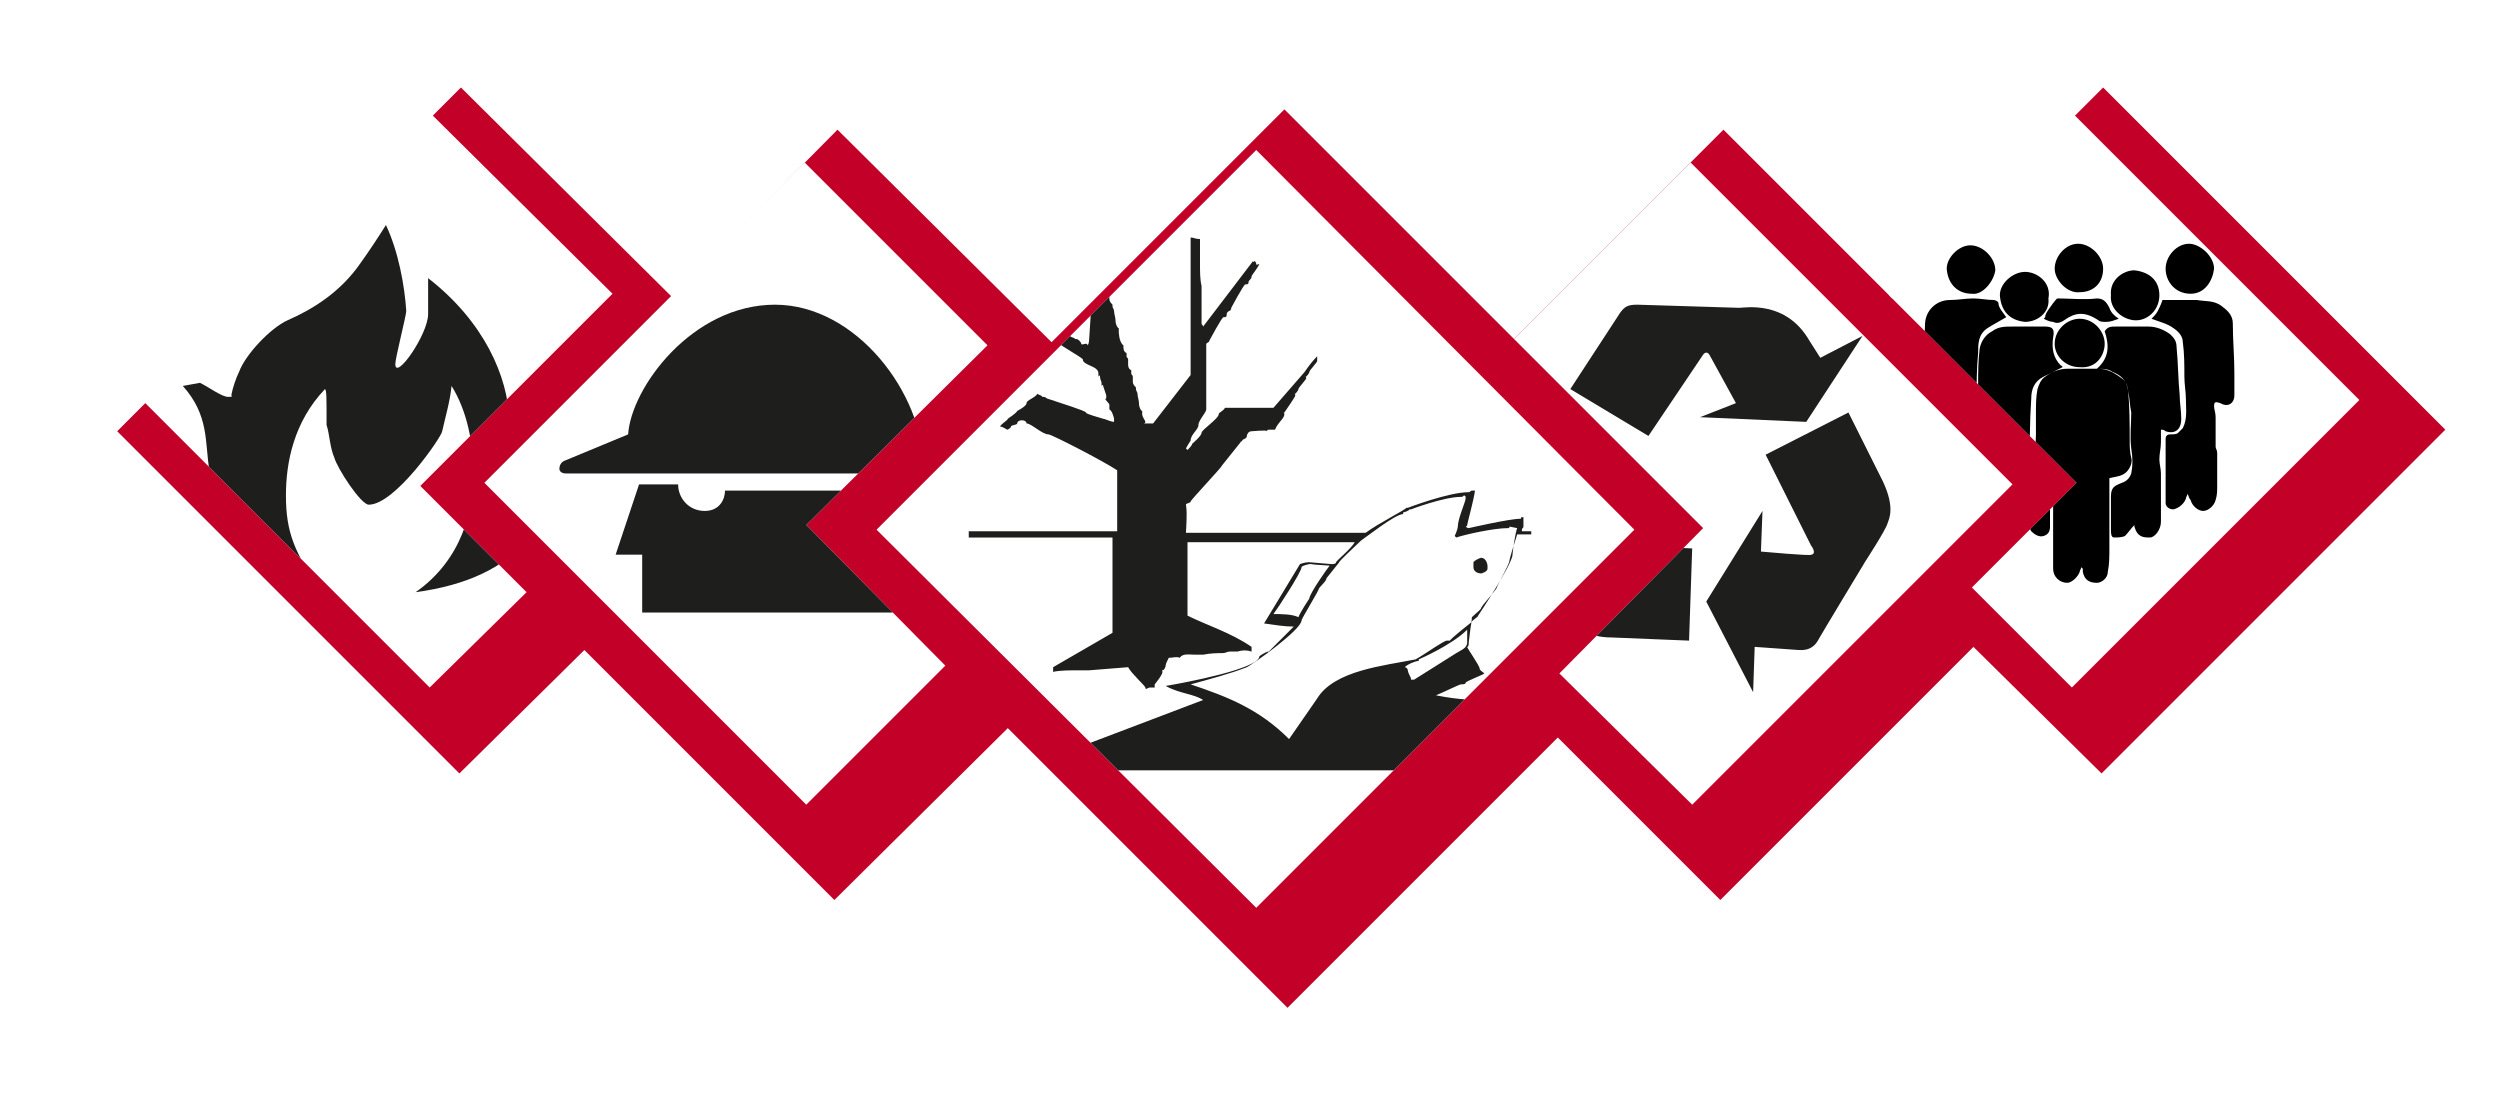 <?xml version="1.0" encoding="utf-8"?>
<svg xmlns="http://www.w3.org/2000/svg" xmlns:xlink="http://www.w3.org/1999/xlink" version="1.1" id="Chemikalien_Verbot" x="0px" y="0px" viewBox="0 0 160 70" style="enable-background:new 0 0 160 70;" xml:space="preserve" width="160" height="70">
<style type="text/css">
	.st0{filter:url(#AI_Schatten_jl);}
	.st1{fill:#C30028;}
	.st2{fill:#FFFFFF;}
	.st3{clip-path:url(#SVGID_2_);fill:#1E1E1C;}
	.st4{clip-path:url(#SVGID_4_);fill:#1E1E1C;}
	.st5{clip-path:url(#SVGID_6_);}
	.st6{clip-path:url(#SVGID_8_);fill:#1E1E1C;}
	.st7{clip-path:url(#SVGID_10_);fill:#1E1E1C;}
</style>
<filter filterUnits="objectBoundingBox" id="AI_Schatten_jl">
	<feGaussianBlur in="SourceAlpha" result="blur" stdDeviation="2"/>
	<feOffset dx="2" dy="2" in="blur" result="offsetBlurredAlpha"/>
	<feColorMatrix in="blur" mode="matrix" result="offsetBlurredAlpha" values="0 0 0 0 0  0 0 0 0 0  0 0 0 0 0  0 0 0 1 0">
		</feColorMatrix>
	<feMerge>
		<feMergeNode in="offsetBlurredAlpha"/>
		<feMergeNode in="SourceGraphic"/>
	</feMerge>
</filter>
<g class="st0">
	<polygon class="st1" points="154.5,25.5 132.6,3.6 119.1,17.1 108.3,6.3 94.9,19.7 80.2,5 65.3,19.9 51.6,6.3 41,17 27.5,3.6    5.5,25.6 27.4,47.5 35.4,39.6 51.4,55.6 62.5,44.6 80.4,62.5 97.7,45.2 108.1,55.6 124.3,39.4 132.5,47.5  "/>
</g>
<polygon class="st2" points="26.9,31.1 39.2,18.8 27.5,7.2 9.1,25.6 27.5,44 33.7,37.9 "/>
<polygon class="st2" points="51.6,33.6 63.2,22.1 51.5,10.4 31,30.9 51.6,51.5 60.5,42.6 "/>
<polygon class="st2" points="132.6,7.2 120.9,18.9 132.9,30.9 126.2,37.6 132.6,44 151,25.6 "/>
<polygon class="st2" points="108.2,10.4 96.9,21.7 109,33.8 99.8,43.1 108.3,51.5 128.8,31 "/>
<polyline class="st2" points="80.4,9.6 104.6,33.9 80.4,58.1 56.1,33.9 80.4,9.6 "/>
<g>
	<defs>
		<polyline id="SVGID_1_" points="80.4,9.6 104.6,33.9 80.4,58.1 56.1,33.9 80.4,9.6   "/>
	</defs>
	<clipPath id="SVGID_2_">
		<use xlink:href="#SVGID_1_" style="overflow:visible;"/>
	</clipPath>
	<path class="st3" d="M95.1,46.8c0-0.1,0.1-0.1,0.1-0.2c0,0,1-1.1,1.3-1.5c-0.1-0.1,0-0.1-0.1-0.2c-2.1-0.1-3-0.1-4.5-0.4   c0.5-0.2,1.5-0.7,1.6-0.7c0.1,0,0.3,0,0.3-0.1c0-0.1,1.1-0.5,1.2-0.6c-0.1-0.1-0.3-0.2-0.3-0.3c0-0.2-0.8-1.3-0.8-1.4   c0.1,0,0.1-0.2,0.1-0.3s0.1-0.7,0.1-0.8c0-0.1,0.1-0.5,0.1-0.8c0.2-0.2,0.6-0.5,0.6-0.6s1-1.2,1-1.3c0-0.1,0.8-1.5,0.8-1.7   c0-0.1,0.3-1.1,0.5-1.7H98V34c-0.3,0-0.4,0-0.6,0c0,0,0,0,0-0.1c0-0.1,0.1-0.1,0.1-0.2c0-0.1,0-0.2,0-0.6h-0.1   c-0.1,0,0,0.1-0.1,0.1c-0.7,0-3.3,0.6-3.3,0.6c0,0-0.1,0-0.2-0.1c0,0,0.1,0,0.1-0.1s0.4-1.5,0.5-2.2h-0.2c-0.1,0-0.1,0.1-0.2,0.1   c-1.3,0-3.9,1-3.9,1c0,0-0.1,0-0.1,0c0,0.1-1.8,1-2.6,1.6H75.9c0.1-1.6,0-1.7,0-1.8s0.3-0.1,0.3-0.2c0-0.1,2-2.2,2-2.3   c0,0,1.2-1.5,1.2-1.5c0-0.1,0.1,0,0.1-0.1c0-0.1,0.3-0.1,0.3-0.3c0-0.1,0.1-0.3,0.3-0.3c0.1,0,1-0.1,1,0c0-0.1,0-0.1,0.2-0.1   c0.1,0,0.2,0,0.3,0c0.2-0.5,0.6-0.7,0.6-1c0-0.1-0.1-0.1,0-0.1c0.2-0.3,0.7-1,0.7-1.1c0-0.1-0.1-0.1,0-0.1c0,0,0.2-0.2,0.2-0.3   s0.5-0.6,0.5-0.7c0-0.1-0.1-0.1,0-0.1c0,0,0.2-0.2,0.2-0.3c0-0.1,0.5-0.6,0.5-0.7c0-0.1,0-0.1,0-0.3c-0.3,0.3-0.6,0.7-0.8,1l-2,2.3   h-3.1c-0.1,0.2-0.4,0.3-0.4,0.4c0,0.3-1.1,1-1.1,1.2c0,0.2-0.6,0.7-0.6,0.7c0,0.1-0.2,0.3-0.3,0.4c0,0-0.1-0.1-0.1-0.1   c0.1-0.2,0.3-0.5,0.3-0.5c0-0.4,0.5-0.7,0.5-1c0-0.3,0.5-0.8,0.5-1c0-0.1,0-0.4,0-0.6c0-1.1,0-1.9,0-2c0,0,0,0.1,0,0.1   c0-0.6,0-1.2,0-1.7c0.1-0.1,0.2-0.1,0.2-0.2c0,0,0.8-1.5,0.9-1.5c0.1,0,0.2,0,0.2-0.1c0-0.4,0.3-0.2,0.3-0.5c0,0,0.8-1.5,0.9-1.5   c0.1,0,0.2,0,0.2-0.1c0-0.2,0.2-0.2,0.2-0.4c0-0.1,0.3-0.4,0.5-0.8c-0.1,0-0.2,0.1-0.2,0c0-0.1-0.1-0.2-0.1-0.2   c-0.1,0.1-0.1,0.1-0.1,0L77,20.9c0-0.1-0.1-0.1-0.1-0.2c0-0.1,0-0.2,0-0.3c0,0,0,0,0-0.1c0-0.1,0-0.4,0-0.6l0,0c0-0.2,0-0.3,0-0.5   c0,0,0,0.1,0,0.1c0-0.2,0-0.3,0-0.5c0,0,0,0,0,0c0-0.2,0-0.3,0-0.5c0,0,0,0,0,0c-0.1-0.4-0.1-0.9-0.1-1.4c0,0,0,0,0-0.1   c0-0.1,0-0.4,0-0.6l0,0c0-0.2,0-0.3,0-0.5c0,0,0,0.1,0,0.1c0-0.2,0-0.3,0-0.5c-0.3,0-0.4-0.1-0.6-0.1c0,0.2,0,0.5,0,0.7   c0,0,0-0.1,0-0.1c0,1.6,0,1.8,0,1.9c0,0,0-0.1,0-0.1c0,1.5,0,1.7,0,1.9c0,0,0-0.1,0-0.1c0,1.5,0,1.7,0,1.9c0,0,0-0.1,0-0.1   c0,1.5,0,1.7,0,1.9c0,0,0-0.1,0-0.1v1l-2.4,3.1c-0.5,0-0.5,0-0.6,0c0,0,0.1,0,0.1-0.1c0-0.1-0.2-0.3-0.2-0.5c0-0.1,0-0.1,0-0.2   c-0.1,0-0.2-0.3-0.2-0.4c0-0.3-0.1-0.5-0.1-0.7c0,0,0,0,0,0c0-0.1-0.1-0.2-0.1-0.3c0-0.1,0-0.1,0-0.1c-0.2-0.2-0.2-0.3-0.2-0.4   c0-0.1,0-0.2,0-0.3c0,0,0,0,0,0c0-0.1-0.1-0.1-0.1-0.2c0-0.1,0-0.1,0-0.2c-0.2-0.1-0.2-0.3-0.2-0.4c0-0.1,0-0.2,0-0.3c0,0,0,0,0,0   c0-0.1-0.1-0.1-0.1-0.2c0-0.1,0-0.1,0-0.2c-0.2-0.1-0.2-0.3-0.2-0.4c0-0.1,0-0.1,0-0.1c-0.3-0.2-0.3-0.9-0.3-0.9c0-0.1,0-0.1,0-0.2   c-0.1,0-0.2-0.3-0.2-0.4c0-0.3-0.1-0.5-0.1-0.7c0,0,0,0,0,0c0-0.1-0.1-0.2-0.1-0.3s0-0.1,0-0.1c-0.2-0.2-0.2-0.3-0.2-0.4   c0-0.1,0-0.2,0-0.3c0,0,0,0,0,0c0-0.1-0.1-0.1-0.1-0.2s0-0.2,0-0.4c-0.1,0-0.1,0-0.1,0c0,0,0.1,0,0.1-0.1c0-0.1,0-0.2,0-0.3   c0,0,0,0.1,0,0.1c0-0.1,0-0.3,0-0.4c0,0,0,0,0,0c0,0,0-0.1,0-0.1c0,0,0.1,0,0.1-0.1s0-0.2,0-0.3c0,0,0,0.1,0,0.1c0-0.1,0-0.3,0-0.4   c0,0,0,0,0,0c0,0,0-0.1,0-0.1c0,0,0.1,0,0.1-0.1c0-0.1,0-0.2,0-0.3c0,0,0,0.1,0,0.1c0-0.1,0-0.3,0-0.4c0,0,0,0,0,0c0,0,0-0.1,0-0.1   c0,0,0.1,0,0.1-0.1c0-0.1,0-0.2,0-0.3c0,0,0,0.1,0,0.1c0-0.1,0-0.3,0-0.4c0,0,0,0,0,0c0,0,0-0.1,0-0.1c0,0,0.1,0,0.1-0.1v-0.3h-0.2   c0,0.1,0,0.1-0.1,0.1c-0.1,0-0.1,0-0.2,0c0,0,0.1,0,0.1,0c-0.1,0-0.1,0-0.2,0c0,0.3,0,0.3,0,0.4c0,0,0-0.1,0-0.1c0,0.2,0,0.3,0,0.4   c0,0,0-0.1,0-0.1c0,0.1,0,0.2,0,0.3c0,0,0,0,0-0.1c-0.1,0.5-0.1,0.8-0.1,1.2c0,0,0-0.1,0-0.1c0,0.2,0,0.3,0,0.4c0,0,0-0.1,0-0.1   c0,0.2,0,0.3,0,0.4c0,0,0-0.1,0-0.1c0,0.1,0,0.1,0,0.2C70.2,18,70,17.9,70,17.8c0-0.1-0.2-0.5-0.3-0.5c0,0-0.1,0-0.1,0   c0-0.2-1.7-2.2-1.9-2.6c-0.2,0-0.3,0.1-0.4,0.2c0.1,0,0.1,0,0.1,0.1c0,0.2,0.6,0.8,0.6,0.8c0,0.1,0,0.1,0,0.2   c0.1-0.1,0.1-0.1,0.1,0c0,0,0.6,0.8,0.6,0.8c0,0.1,0,0.1,0,0.2c0.1-0.1,0.1-0.1,0.1,0c0,0,0.8,1.1,0.8,1.2c0,0.1,0,0.1,0,0.1   c0.1,0.1,0.2,0.2,0.3,0.4l-0.2,3.1c0,0,0-0.1,0-0.1c0,0.1,0,0.3-0.1,0.4c0,0,0-0.1-0.1-0.1c-0.1,0-0.3,0.1-0.3,0s-0.2-0.3-0.3-0.3   c-0.1,0-0.1,0-0.1,0c0-0.1-0.3-0.1-0.3-0.2c0-0.1,0-0.2-0.1-0.2c-0.1,0-0.1,0-0.1,0c0-0.1-0.6-0.5-0.8-0.5c-0.1,0-0.1,0-0.1,0   c0-0.1-1.2-0.9-1.3-0.9c-0.1,0-0.1,0-0.1,0c0-0.1-0.7-0.5-1.1-0.7c-0.1,0.1-0.1,0-0.1,0.1c0-0.1,0-0.1-0.1-0.1c0,0.1,0,0.1-0.1,0.1   c0.1,0.1-0.1,0.3-0.1,0.3c0.5,0.3,1.3,0.8,1.3,0.9c0,0.2,1.5,1.1,1.5,1.1c0,0.2,2,1.3,2,1.4c0,0.4,1,0.4,1,0.9c0,0.1,0,0.1,0,0.2   c0.1-0.1,0.1-0.1,0.1,0c0,0.2,0.1,0.3,0.1,0.4c0,0.1,0,0.1,0,0.2c0.1-0.1,0.1-0.1,0.1,0c0,0,0.2,0.6,0.2,0.6c0,0.1,0,0.2,0,0.2   c-0.2,0,0.2,0.3,0.2,0.4c0,0.1,0,0.2,0,0.3c0.2,0.1,0.3,0.6,0.3,0.6c0,0.1,0,0.2,0,0.2c-0.2,0-0.6-0.2-0.7-0.2   c-0.3-0.1-1.1-0.3-1.1-0.4s-1.6-0.6-2.5-0.9c0,0-0.1-0.1-0.2-0.1c-0.1,0-0.1,0-0.1,0c0-0.1-0.2-0.1-0.3-0.2   c-0.2,0.3-0.7,0.4-0.7,0.6c0,0.2-0.6,0.5-0.6,0.5c0,0.1-0.6,0.5-0.6,0.5c0,0.1-0.4,0.3-0.5,0.5c0.2,0,0.4,0.2,0.5,0.2   c0.1-0.1,0.2-0.1,0.2-0.2c0-0.1,0.4-0.1,0.4-0.2s0.1-0.2,0.3-0.2c0.2,0,0.3,0.1,0.3,0.2c0.3,0,1,0.7,1.4,0.7c0.2,0,3.5,1.7,4.4,2.3   V34H62v0.4h9.2v6.1l-3.8,2.2c0,0.1,0,0.2,0,0.3c0.4-0.1,1.2-0.1,1.3-0.1c0.1,0,0.7,0,1.1,0c0,0-0.1,0-0.1,0l2.5-0.2   c0.2,0.4,1.1,1.2,1.1,1.3c0,0.1,0.1,0.1,0,0.1c0.1,0,0.2-0.1,0.3-0.1c0.1,0,0.2,0,0.3,0c0-0.1,0-0.1,0-0.2c0,0,0.5-0.6,0.5-0.8   c0-0.1-0.1-0.1,0-0.1c0.1,0,0.2-0.2,0.2-0.3s0.1-0.3,0.2-0.5c0,0,0.1,0,0.1,0c0,0-0.1,0-0.1,0c0.3,0,0.5-0.1,0.7,0   c0.2-0.3,0.6-0.2,1-0.2c0.1,0,0.3,0,0.5,0l0,0c0.5-0.1,0.9-0.1,1.3-0.1c-0.1,0-0.1,0-0.1,0c0.3,0,0.3-0.1,0.5-0.1   c0.1,0,0.3,0,0.5,0l0,0c0.3-0.1,0.6-0.1,0.9,0v-0.3c-1.3-0.9-2.9-1.4-4.1-2l0-4.7h10.7c-0.2,0.4-1.2,1.2-1.2,1.3   c0,0.1-0.2,0.1-0.3,0.1c-1.5-0.1-1.4-0.2-2,0l-2.3,3.8c0.7,0.1,1.3,0.2,1.9,0.2l-1.6,1.6c-0.2,0-0.6,0.3-0.6,0.3   c0,0.8-4.8,1.7-6,1.9c0.9,0.5,1.8,0.5,2.4,0.9l-7.9,3c-0.3,0-0.7,0.2-1,0.3c-0.4,0-0.4,0-0.5,0c-0.3-0.1-0.7-0.1-0.8-0.1   c-0.1,0-0.7,0.2-1.1,0.4L62,49.3h36V47L95.1,46.8z M81.5,39.3c0.3-0.4,1.8-2.7,1.8-3c0-0.1,0.5-0.2,0.5-0.2c0.4,0-0.4,0,1.3,0.1   c-0.1,0.1-1.3,1.8-1.3,2.1c0,0-0.6,0.9-0.7,1.2C82.7,39.3,82,39.3,81.5,39.3z M84.3,44.7l-1.8,2.6c-1.9-1.9-3.9-2.7-6.3-3.5   c1.1-0.3,2.6-0.7,3.6-1.1c0.4-0.2,3.5-2.4,3.5-3c0-0.1,1.1-1.9,1.1-2c0-0.1,0.5-0.5,0.5-0.7c0,0,0.8-1,0.8-1c0-0.1,1-1,1.4-1.4   c0.3-0.2,2.2-1.7,2.7-1.7c0,0,0,0,0-0.1c0,0,0.4-0.1,0.4-0.2c0,0,0.1,0,0.1,0c0,0,2.1-0.8,3.2-0.8c0.1,0,0.1,0,0.2-0.1   c0.1,0.1,0.1,0,0.1,0.2c0,0.2-0.5,1.3-0.5,1.8c0,0.1-0.1,0.4-0.2,0.6l0.1,0.1c0.6-0.2,2.4-0.6,3.3-0.6c0.1,0,0.1,0,0.1-0.1l0.5,0.1   c-0.1,0.2-0.3,1.5-0.3,1.7c0,0.6-2.2,3.9-2.2,3.9c0,0.1-0.4,0.3-0.4,0.4c0,0-1.4,1.1-1.4,1.2c0,0-0.1,0-0.2,0c-0.2,0-1.3,0.8-2,1.2   C88.6,42.6,85.4,42.9,84.3,44.7z M90.3,43.4c-0.1-0.2-0.2-0.4-0.2-0.5c0-0.1-0.1-0.2-0.2-0.2c0.2-0.2,0.7-0.4,0.9-0.4   c0,0,0,0,0-0.1c0,0,2.1-0.9,3.1-1.9c0,0.3,0,0.7,0,0.8c0,0.4-0.4,0.5-0.7,0.7l-2.7,1.7H90.3z M94.8,35.7c0.3,0,0.4,0.4,0.4,0.5   c0,0.1,0,0.1,0,0.2c0,0.2-0.4,0.3-0.4,0.3c-0.2,0-0.5-0.1-0.5-0.4c0-0.1,0-0.2,0-0.3C94.3,35.9,94.7,35.7,94.8,35.7"/>
</g>
<g>
	<defs>
		<polygon id="SVGID_3_" points="108.2,10.4 96.9,21.7 109,33.8 99.8,43.1 108.3,51.5 128.8,31   "/>
	</defs>
	<clipPath id="SVGID_4_">
		<use xlink:href="#SVGID_3_" style="overflow:visible;"/>
	</clipPath>
	<path class="st4" d="M111.1,25.8c0,0-1.7-3.1-1.7-3.1c-0.2-0.3-0.4,0-0.4,0l-3.5,5.2l-5-3l3.2-4.9c0.3-0.4,0.5-0.5,1.1-0.5   c0,0,6.5,0.2,6.5,0.2c0.4,0,3-0.5,4.5,2.1c0,0,0.7,1.1,0.7,1.1l2.7-1.4l-3.6,5.5l-6.8-0.3L111.1,25.8z M112.7,35.3l0.1-2.6   l-3.6,5.8l3,5.8l0.1-2.9c0,0,2.8,0.2,2.8,0.2c0.2,0,0.9,0.1,1.3-0.7c0.1-0.2,3-5,3-5s1.3-2,1.4-2.4c0.1-0.3,0.5-1-0.3-2.7   c0,0-2.2-4.4-2.2-4.4l-5.3,2.7c0,0,2.9,5.8,2.9,5.8c0.3,0.4,0.2,0.6,0,0.6C116,35.6,112.7,35.3,112.7,35.3z M103.1,31.7l2.2,1.4   l-3.4-5.9L95.4,27l2.5,1.5c0,0-1.5,2.3-1.5,2.4c-0.1,0.1-0.5,0.7,0,1.5c0.1,0.2,2.9,5.1,2.9,5.1s1.2,2.1,1.4,2.3   c0.2,0.2,0.7,1,2.5,1c0,0,4.9,0.2,4.9,0.2l0.2-5.9c0,0-6.5-0.3-6.5-0.3c-0.5,0-0.7-0.1-0.5-0.3C101.2,34.4,103.1,31.7,103.1,31.7z"/>
</g>
<g>
	<defs>
		<polygon id="SVGID_5_" points="132.6,7.2 120.9,18.9 132.9,30.9 126.2,37.6 132.6,44 151,25.6   "/>
	</defs>
	<clipPath id="SVGID_6_">
		<use xlink:href="#SVGID_5_" style="overflow:visible;"/>
	</clipPath>
	<path class="st5" d="M135,30.6c0,0.5,0,1.1,0,1.7c0,0.1,0,0.3,0,0.4c0,0.5,0,0.9,0,1.4c0,0.3,0,0.7,0,1c0,0.5,0,1-0.1,1.5   c0,0.4-0.4,0.7-0.7,0.7c-0.5,0-0.8-0.2-0.9-0.7c0-0.1,0-0.1,0-0.2c0,0-0.1-0.1-0.1-0.1c0,0.1-0.1,0.2-0.1,0.3   c-0.1,0.3-0.5,0.7-0.8,0.7c-0.5,0-0.9-0.4-0.9-0.9c0-1.4,0-2.8,0-4.3c0-0.5,0-0.9,0-1.4c0-0.1,0-0.2,0-0.3c-0.2,0-0.5,0.1-0.6,0.1   c-0.3,0-0.6-0.4-0.6-0.8c0-0.6,0.1-1.3,0.1-1.9c0-0.5,0-0.9,0-1.4c0-0.5,0-1,0.1-1.5c0.1-0.3,0.2-0.6,0.5-0.8   c0.4-0.3,0.9-0.5,1.4-0.5c0.7,0,1.3,0,2,0c0.6,0,1.1,0.3,1.6,0.7c0.2,0.2,0.3,0.5,0.3,0.7c0.1,1.1,0.1,2.1,0.1,3.2   c0,0.4,0,0.7,0.1,1.1c0.1,0.3-0.1,0.7-0.3,0.9C135.8,30.5,135.4,30.5,135,30.6z M130,34c0.2,0.2,0.5,0.4,0.8,0.3   c0.3-0.1,0.4-0.3,0.4-0.6c0-0.8,0-1.6,0-2.4c0-0.3-0.1-0.4-0.4-0.5c-0.6,0-0.9-0.3-0.9-0.9c0-1.5,0-2.9,0.1-4.4   c0-0.6,0.2-1.1,0.8-1.4c0.4-0.2,0.8-0.4,1.2-0.6c0,0,0-0.1-0.1-0.1c-0.5-0.5-0.6-1.1-0.5-1.8c0.1-0.5,0-0.7-0.5-0.7   c-0.7,0-1.4,0-2.1,0c-0.5,0-0.9,0-1.3,0.3c-0.4,0.2-0.7,0.6-0.8,1.1c-0.1,0.8-0.1,1.6-0.1,2.4c0,0.4,0,0.8,0,1.2   c0,0.3-0.1,0.6-0.1,0.9c0,0.8,0.5,1,1.1,0.8c0,0,0.1,0,0.2,0c0,0.2,0,0.3,0,0.5c0,1.7,0,3.5,0,5.2c0,0.1,0,0.2,0,0.3   c0.1,0.5,0.2,0.8,0.7,0.8c0.5,0,0.7-0.1,0.9-0.7c0-0.1,0.1-0.1,0.2-0.2C129.8,33.6,129.9,33.8,130,34z M128.4,20.3   c-0.2-0.3-0.5-0.6-0.5-0.9c0-0.1-0.2-0.2-0.3-0.2c-0.4,0-0.9-0.1-1.3-0.1c-0.5,0-1,0.1-1.5,0.1c-0.9,0-1.6,0.7-1.6,1.6   c0,0.6-0.1,1.2-0.1,1.7c0,0.9,0,1.9,0,2.8c0,0.3,0.2,0.5,0.5,0.5c0.2,0,0.4,0,0.5,0c0.2-0.1,0.3,0,0.3,0.2c0,0.1,0,0.2,0,0.3   c0,1.8,0,3.7,0,5.5c0,0.4,0.3,0.8,0.7,0.8c0.2,0,0.7-0.3,0.8-0.5c0-0.1,0.1-0.2,0.2-0.4c0.1,0.2,0.1,0.2,0.2,0.3   c0.1,0.1,0.1,0.2,0.2,0.2c0.2,0.2,0.5,0.4,0.7,0.4c0.4-0.1,0.5-0.2,0.5-0.7c0-1.2,0-2.5,0-3.7c0-0.3,0-0.4-0.4-0.5   c-0.5,0-0.7-0.2-0.8-0.8c0-0.4,0-0.8,0-1.2c0-1,0-2.1,0.1-3.1c0-0.6,0-1.2,0.6-1.6C127.5,20.8,127.9,20.6,128.4,20.3   C128.4,20.4,128.4,20.3,128.4,20.3z M135.2,23.8c0.5,0.2,0.9,0.5,1,1.2c0.1,0.5,0.1,0.9,0.2,1.4c0,0.8-0.1,1.5,0,2.3   c0.1,0.6,0.1,1.1,0,1.6c-0.1,0.3-0.3,0.5-0.6,0.6c-0.5,0.2-0.7,0.3-0.7,0.9c0,0.7,0,1.4,0,2.1c0,0.2,0,0.5,0.2,0.5   c0.2,0,0.5,0,0.7-0.1c0.2-0.2,0.4-0.5,0.6-0.7c0,0,0,0.1,0,0.1c0.2,0.7,0.6,0.7,1,0.7c0.3,0,0.7-0.5,0.7-1c0-1,0-2.1,0-3.1   c0-0.3-0.1-0.6-0.1-0.9c0-0.4,0.1-0.7,0.1-1.1c0-0.2,0-0.5,0-0.8c0.1,0,0.2,0,0.3,0.1c0.6,0.2,1-0.1,1-0.8c0-0.5-0.1-1-0.1-1.5   c-0.1-1-0.1-2.1-0.2-3.1c0-0.4-0.2-0.6-0.4-0.8c-0.4-0.3-0.9-0.5-1.4-0.5c-0.7,0-1.4,0-2.1,0c-0.3,0-0.5,0-0.7,0.3   c0.3,0.9,0.3,1.7-0.5,2.4C134.6,23.6,134.9,23.6,135.2,23.8z M139.1,21c0.3,0.2,0.6,0.5,0.6,0.9c0.1,0.7,0.1,1.5,0.1,2.2   c0,0.5,0.1,1,0.1,1.5c0,0.6,0.1,1.2-0.2,1.8c-0.1,0.1-0.2,0.2-0.3,0.3c-0.1,0.1-0.3,0.1-0.5,0.1c-0.2,0-0.3,0.1-0.3,0.3   c0,1.4,0,2.8,0,4.1c0,0.2,0.2,0.4,0.5,0.4c0.4-0.1,0.7-0.4,0.8-0.7c0-0.1,0.1-0.2,0.1-0.3c0.1,0.2,0.1,0.3,0.2,0.4   c0.1,0.4,0.5,0.7,0.8,0.7c0.3,0,0.7-0.3,0.8-0.7c0.1-0.3,0.1-0.6,0.1-0.9c0-0.7,0-1.4,0-2.1c0-0.2-0.1-0.3-0.1-0.4   c0-0.2,0-0.3,0-0.5c0-0.5,0-0.9,0-1.4c0-0.3-0.1-0.5-0.1-0.7c0-0.3,0.1-0.3,0.4-0.2c0.5,0.3,0.9,0,0.9-0.5c0-0.5,0-0.9,0-1.4   c0-1.1-0.1-2.1-0.1-3.2c0-0.5-0.3-0.8-0.7-1.1c-0.5-0.4-1.1-0.3-1.6-0.4c-0.7,0-1.5,0-2.2,0c-0.1,0.3-0.2,0.5-0.3,0.7   c-0.1,0.2-0.3,0.4-0.4,0.5C138.2,20.6,138.7,20.7,139.1,21z M136.7,20.5c0.8,0,1.5-0.7,1.5-1.6c0-1-0.7-1.5-1.6-1.6   c-0.7,0-1.6,0.6-1.5,1.6C135,19.8,135.9,20.5,136.7,20.5z M141.7,17.2c0-0.8-0.9-1.6-1.6-1.6c-0.8,0-1.5,0.8-1.5,1.6   c0,0.8,0.6,1.6,1.6,1.6C141.1,18.8,141.6,18,141.7,17.2z M129.6,17.4c-0.8,0-1.7,0.8-1.6,1.6c0.1,0.9,0.6,1.5,1.6,1.6   c0.8,0,1.6-0.6,1.5-1.5C131.3,18.1,130.4,17.4,129.6,17.4z M134.7,22c0-0.8-0.7-1.6-1.6-1.6c-0.8,0-1.6,0.7-1.6,1.6   c0,0.8,0.7,1.5,1.6,1.5C134.2,23.6,134.7,22.7,134.7,22z M133,15.6c-0.8,0-1.5,0.8-1.5,1.6c0,0.7,0.8,1.6,1.6,1.5   c0.9,0,1.5-0.6,1.5-1.5C134.6,16.4,133.8,15.6,133,15.6z M127.7,17.3c0-0.8-0.8-1.6-1.6-1.6c-0.8,0-1.6,0.9-1.5,1.6   c0.1,0.9,0.7,1.5,1.6,1.5C126.9,18.9,127.6,18,127.7,17.3z M135,19.7c-0.2-0.4-0.4-0.6-0.8-0.6c-0.8,0.1-1.7,0-2.5,0   c-0.1,0-0.2,0.2-0.3,0.3c-0.2,0.3-0.4,0.5-0.5,0.8c0,0.1,0,0.1-0.1,0.2c0.2,0.1,0.4,0.2,0.6,0.2c0.2,0.1,0.4,0.1,0.7-0.1   c0.7-0.5,1.3-0.6,2.2,0c0.1,0.1,0.3,0.1,0.5,0.1c0.3,0,0.5-0.1,0.8-0.2C135.3,20.2,135.1,20,135,19.7z"/>
</g>
<g>
	<defs>
		<polygon id="SVGID_7_" points="51.6,33.6 63.2,22.1 51.5,10.4 31,30.9 51.6,51.5 60.5,42.6   "/>
	</defs>
	<clipPath id="SVGID_8_">
		<use xlink:href="#SVGID_7_" style="overflow:visible;"/>
	</clipPath>
	<path class="st6" d="M59.1,29.9c0,0.2-0.2,0.4-0.4,0.4H36.2c-0.2,0-0.4-0.1-0.4-0.3c0-0.2,0.1-0.4,0.3-0.5l4.1-1.7   c0.2-3,4.1-8.3,9.4-8.3C54.8,19.5,59.1,25.2,59.1,29.9z M40.9,31l-1.5,4.5h1.7v3.7h17.1v-7.8H46.4c0,0.5-0.3,1.3-1.3,1.3   c-1,0-1.7-0.8-1.7-1.7H40.9"/>
</g>
<g>
	<defs>
		<polygon id="SVGID_9_" points="26.9,31.1 39.2,18.8 27.5,7.2 9.1,25.6 27.5,44 33.7,37.9   "/>
	</defs>
	<clipPath id="SVGID_10_">
		<use xlink:href="#SVGID_9_" style="overflow:visible;"/>
	</clipPath>
	<path class="st7" d="M24.7,14.4c-0.5,0.8-1.1,1.7-1.6,2.4c-1.3,1.9-3.1,3-4.7,3.7c-1.1,0.5-2.7,2.2-3.1,3.3c-0.2,0.4-0.4,1-0.5,1.5   c0,0,0.2,0.1-0.2,0.1c-0.4,0-1.2-0.6-1.8-0.9l-1.1,0.2c1.7,1.9,1.4,3.6,1.7,5.4c0.2,0.9,0.5,1.8,0.7,2.7c0.7,2.8,4.4,5,6.6,5.2   c-1.9-2.6-2.4-4-2.4-6.3c0-2.1,0.5-4.7,2.5-6.8c0.1,0.1,0.1,0.4,0.1,2.3c0.2,0.6,0.2,1.4,0.5,2.1c0.2,0.7,1.7,3,2.2,3   c1.7,0,4.7-4.4,4.7-4.7c0.2-0.9,0.5-1.9,0.6-2.9c1,1.6,1.4,3.7,1.4,5.6c0,2.3-0.7,5.5-3.7,7.6c6.7-0.9,9.1-4.6,9.1-9.6   c0-1.6-0.5-3.4-1.1-4.8c-0.2,1-0.2,2.3-2,3.4c-0.1-2.8-1.6-6.3-5.2-9.1v2.3c0,1.3-2.1,4.3-2.1,3.2c0-0.4,0.7-3.1,0.7-3.4   C25.9,18.3,25.5,16.1,24.7,14.4"/>
</g>
</svg>
